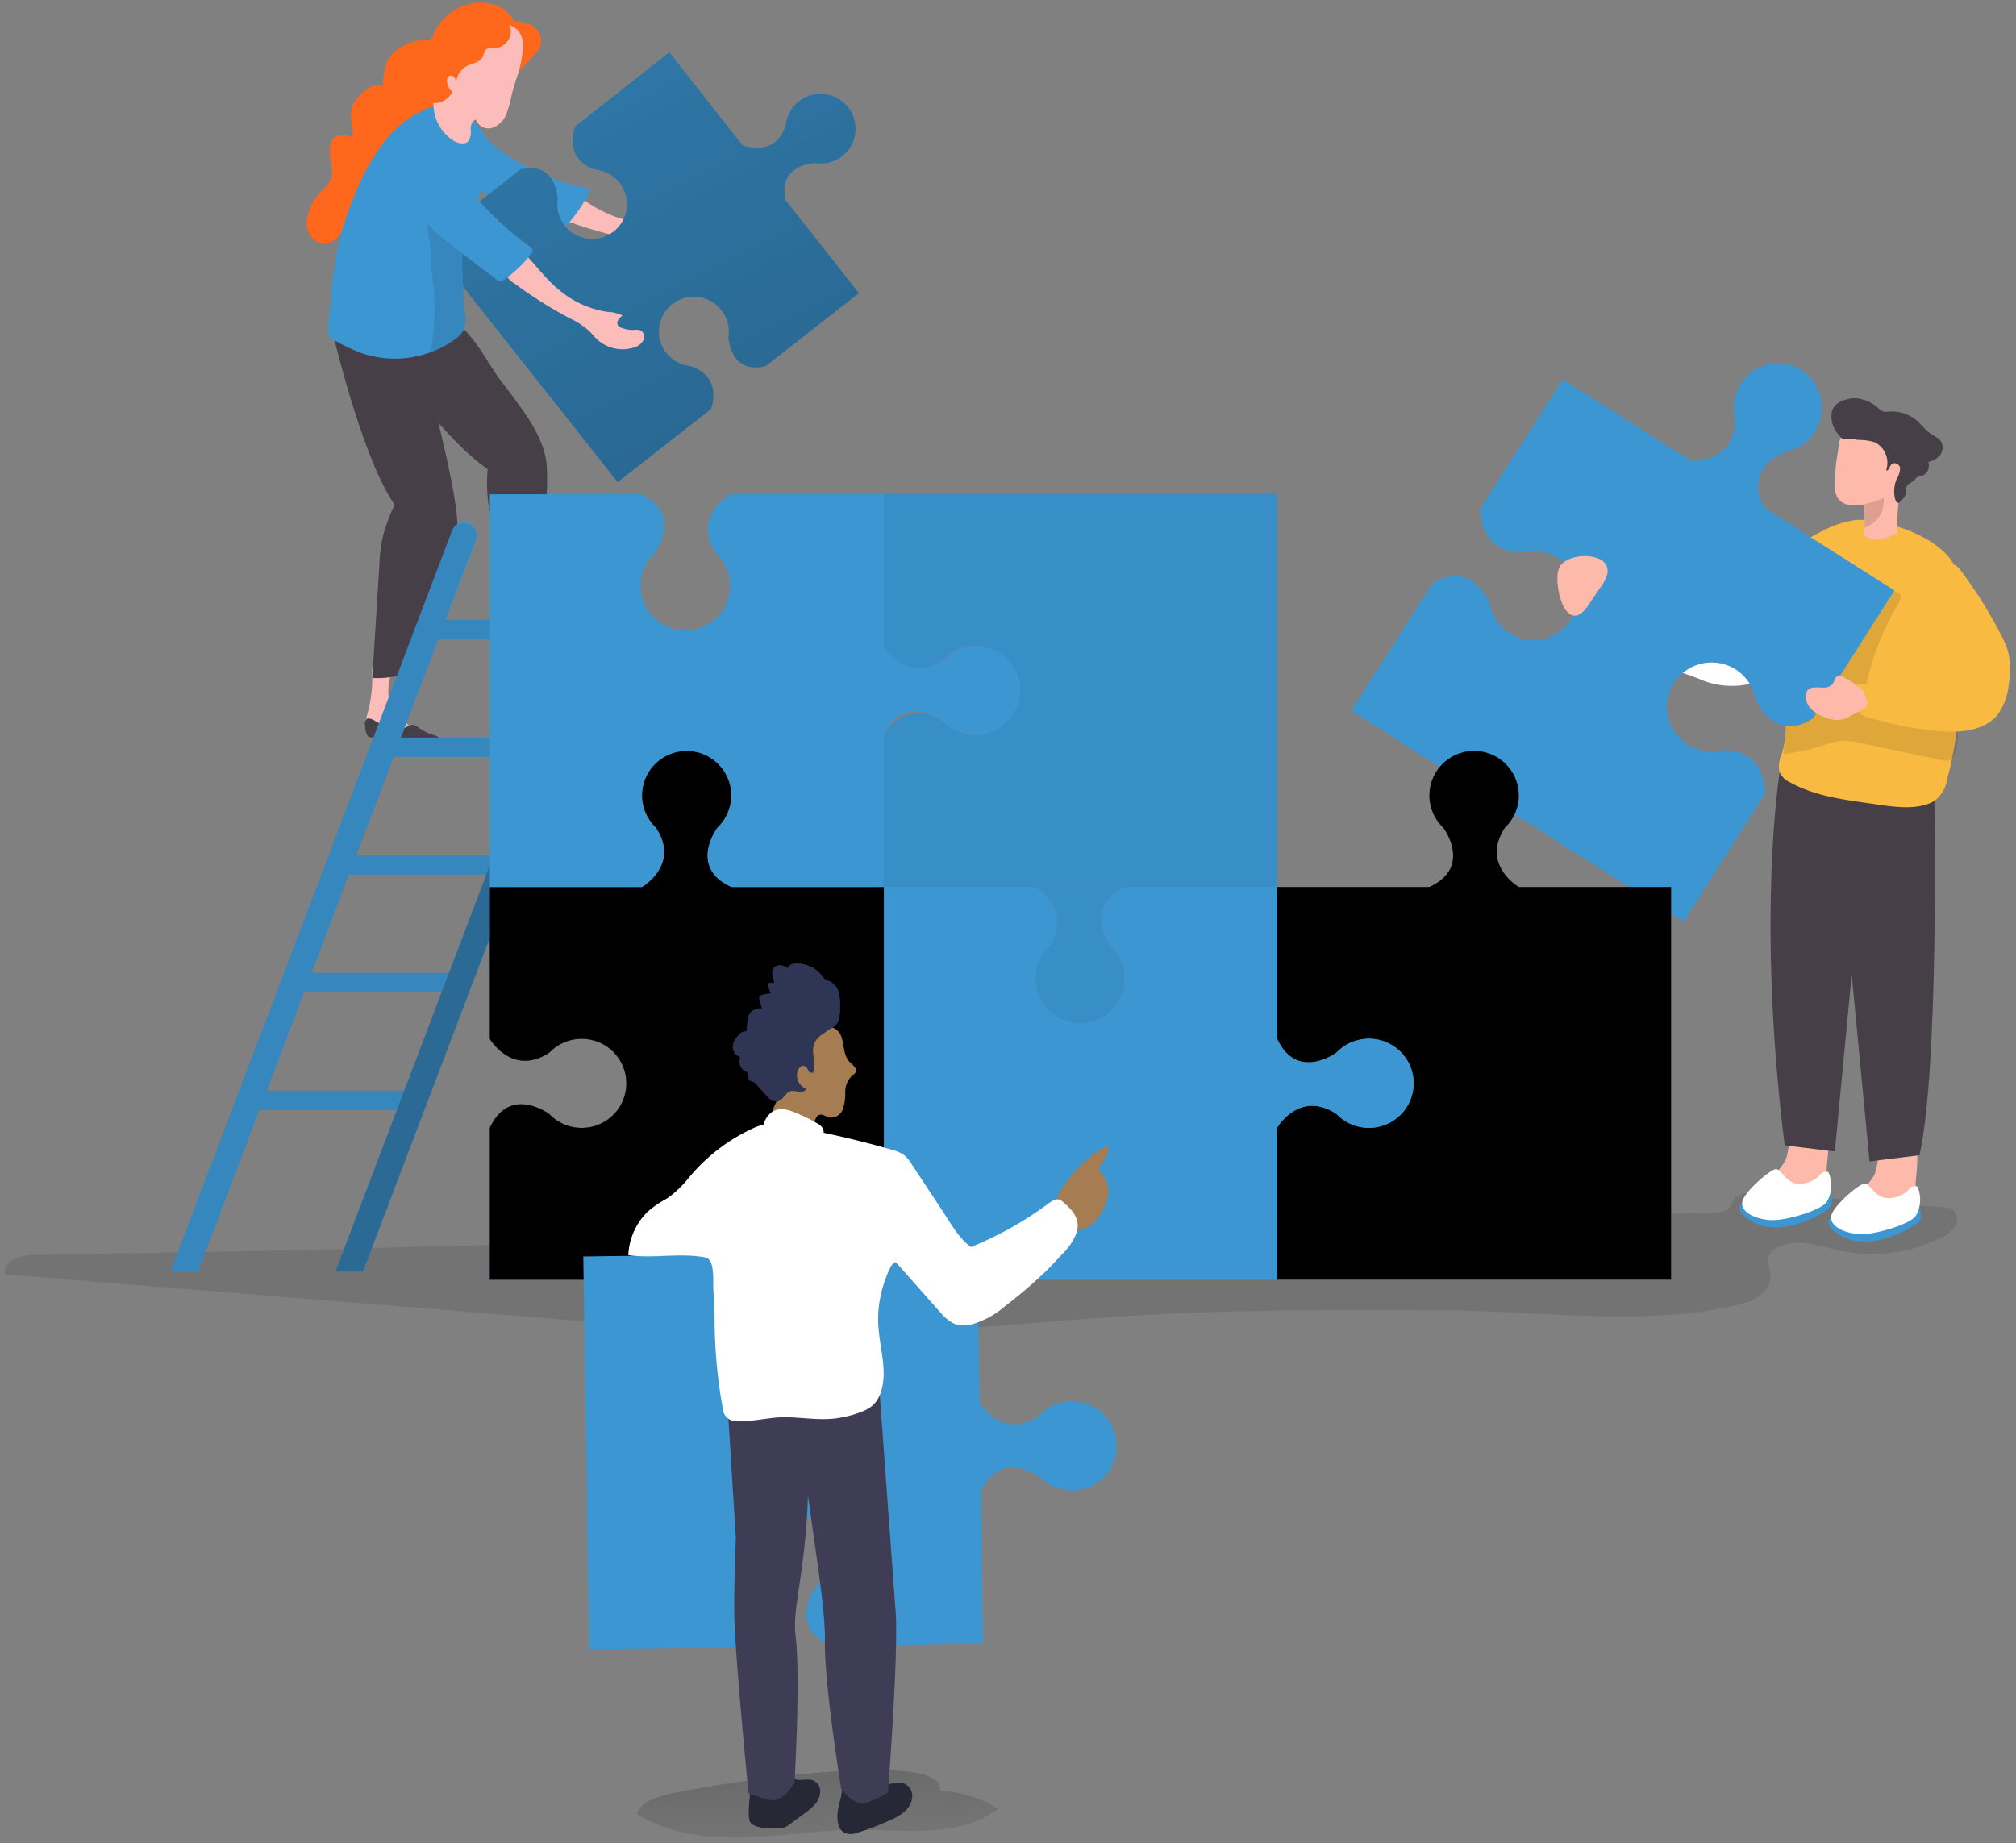 <svg xmlns="http://www.w3.org/2000/svg" xmlns:xlink="http://www.w3.org/1999/xlink" width="456" height="417" fill="none" xmlns:v="https://vecta.io/nano"><rect width="100%" height="100%" fill="#808080" stroke="none"/><style><![CDATA[.B{fill:#3b96d2}.C{opacity:.1}.D{fill:#fcbdba}.E{fill:#473f47}.F{fill:#fdb9a9}]]></style><path d="M149.465 406.371c-2.246.697-4.769 1.835-5.34 4.056 7.071 4.478 15.818 5.506 24.178 5.286s16.702-1.689 25.081-1.744c11.049 0 23.497 1.964 32.373-4.717a26.83 26.83 0 0 0-13.13-4.111c1.639-10.277-56.606-.807-63.162 1.23z" fill="url(#A)"/><path d="M7.508 283.939c-2.983 0-7.108 1.505-6.371 4.386l136.139 11.012c16.021 1.303 32.06 2.588 48.154 2.588 24.307 0 48.504-2.973 72.756-4.368 22.834-1.303 45.705-1.212 68.557-1.101 21.158.11 47.178 3.909 67.729-1.615 3.093-.826 6.205-3.304 6.003-6.479-.092-1.468-.866-2.992-.295-4.35.331-.666.858-1.217 1.51-1.578 4.217-2.588 9.594-.569 14.456.496 7.737 1.676 15.818.652 22.889-2.9 1.325-.55 2.454-1.483 3.241-2.68a2.85 2.85 0 0 0 .381-2.025c-.129-.698-.514-1.324-1.081-1.755-.572-.283-1.203-.427-1.841-.423l-41.672-3.23a9.65 9.65 0 0 0-4.586.404c-1.639.716-1.546 2.625-2.872 3.414-2.155 1.266-7.053.587-9.521.734l-18.967 1.009-37.897 1.524-77.525 1.835-153.301 3.23c-28.635 1.064-57.251 1.248-85.885 1.872z" fill="url(#B)" class="C"/><g fill="#ff681c"><path d="M112.194 1.176a10.51 10.51 0 0 0-7.366.184c-1.517.539-2.904 1.39-4.071 2.496a11.49 11.49 0 0 0-2.705 3.927c-.012.193-.066.381-.156.551a1.36 1.36 0 0 1-.371.438c-.153.118-.33.202-.519.247s-.385.049-.575.012a10.81 10.81 0 0 0-7.255 2.771c-2.32 2.111-2.32 4.698-2.633 7.727-.38-.19-.799-.29-1.225-.29s-.845.099-1.225.29c-.758.373-1.449.869-2.044 1.468a8.41 8.41 0 0 0-2.375 3.028c-.737 2.001.092 4.203.129 6.332.013.095.005.192-.024.284a.66.66 0 0 1-.142.248.61.61 0 0 1-.479 0c-.571-.11-1.086-.404-1.657-.459a2.88 2.88 0 0 0-1.823.673 2.86 2.86 0 0 0-.976 1.676 9.26 9.26 0 0 0 .203 3.946 6.88 6.88 0 0 1-.11 3.909 8.35 8.35 0 0 1-1.713 2.221 11.9 11.9 0 0 0-3.683 7.029c-.108 1.302.243 2.6.994 3.671a3.79 3.79 0 0 0 1.499 1.218c.597.27 1.254.381 1.907.323 3.057-.404 4.125-4.68 7.034-5.689s6.169-4.423 8.047-7.121c1.51-2.166 2.983-4.68 5.524-5.506.836-.177 1.643-.474 2.394-.881.5-.389.913-.876 1.215-1.431 1.052-1.546 1.866-3.241 2.412-5.029.921-3.524 0-7.488 1.713-10.736a7.48 7.48 0 0 1 1.998-2.402 7.5 7.5 0 0 1 2.808-1.379c.866-.22 1.842-.275 2.633-.514 1.002-.288 1.948-.741 2.799-1.34a8.76 8.76 0 0 0 2.823-2.579 8.74 8.74 0 0 0 1.45-3.532c.165-2.588-2.173-4.9-4.457-5.781z"/><path d="M119.726 5.526c.92.354 1.683 1.023 2.152 1.888s.614 1.868.407 2.829a6.19 6.19 0 0 1-1.381 2.074l-3.333 3.671-1.381-5.102c-.143-.957-.618-1.834-1.344-2.478a3.14 3.14 0 0 0-3.112 0c-.976.496-1.842 1.266-2.707 1.835-.239.147-.571.312-.829.165s-.294-.679-.165-1.046c1.583-4.368 7.642-5.579 11.693-3.836z"/></g><path d="M121.991 143.594c.101 1.718.674 3.376 1.657 4.79 1.492 1.836 3.978 2.753 6.04 4.093a1.64 1.64 0 0 1 .545.447 1.63 1.63 0 0 1 .302.636c-.012.224-.09.439-.225.618a1.13 1.13 0 0 1-.53.391 3.28 3.28 0 0 1-1.344.092 53.26 53.26 0 0 0-6.353-.606c-1.068 0-2.302.111-2.983-.715a3.2 3.2 0 0 1-.424-2.349c.189-3.036-.059-6.083-.736-9.048-.226-.724-.308-1.485-.24-2.239a2.04 2.04 0 0 1 .462-.943c.234-.269.535-.472.872-.588a2.06 2.06 0 0 1 1.05-.079 2.05 2.05 0 0 1 .949.453c1.216 1.046.81 3.634.958 5.047zm-34.067 11.361a9.51 9.51 0 0 0 .626 5.028c1.087 2.184 3.352 3.487 5.101 5.213a1.54 1.54 0 0 1 .608 1.229 1.1 1.1 0 0 1-.341.559 1.11 1.11 0 0 1-.598.267c-.449.046-.902-.01-1.326-.165a55.59 55.59 0 0 0-6.114-1.835c-1.05-.184-2.283-.367-2.781-1.285-.302-.767-.302-1.619 0-2.386a31.78 31.78 0 0 0 1.105-9.029c-.075-.754 0-1.515.221-2.24.138-.327.361-.613.644-.829a2.04 2.04 0 0 1 .973-.4c.354-.047.714 0 1.044.135a2.05 2.05 0 0 1 .838.636c1.05 1.229.129 3.689 0 5.102z" class="D"/><g class="E"><path d="M81.221 72.367s17.567 25.988 29.077 33.751c-.222 2.598-.166 5.213.165 7.8.59 4.203 2.634 7.891 3.297 12.021l2.209 13.893c.092.624.276 1.377.884 1.597.365.116.758.116 1.123 0l4.862-1.322a222.68 222.68 0 0 1 .534-25.033 54.98 54.98 0 0 0 .258-10.149c-.811-7.341-6.85-13.893-11.049-19.785-2.523-3.56-5.23-8.883-8.765-11.581-2.947-2.239-7.108-1.175-10.81-.808a25.2 25.2 0 0 1-8.286-.587c-.554-.259-1.164-.376-1.775-.34a3.69 3.69 0 0 0-1.724.542z"/><path d="M74.537 72.202s6.832 30.594 14.732 42.009c-1.148 2.35-2.055 4.81-2.707 7.341a36.06 36.06 0 0 0-.755 6.296l-1.584 25.547a20.55 20.55 0 0 0 7.237-.918l8.986-22.519a31.12 31.12 0 0 0 2.983-11.434c0-7.671-7.366-35.678-8.231-37.091-1.933-3.175-6.187-3.671-9.76-4.698a24.67 24.67 0 0 1-7.495-3.56c-1.123-.698-2.136-1.377-3.407-.973z"/></g><path d="M137.606 48.38a22.02 22.02 0 0 0 11.988 1.835c1.199-.329 2.457-.392 3.683-.184-.534.753-1.05 1.835-.295 2.478a1.61 1.61 0 0 0 .774.257 6.41 6.41 0 0 0 2.946-.312 3.03 3.03 0 0 1 1.437-.312 1.71 1.71 0 0 1 1.05.771c.235.385.307.847.202 1.285-.261.874-.839 1.62-1.621 2.092a8.56 8.56 0 0 1-4.244 1.403 8.57 8.57 0 0 1-4.374-.926l-2.283-1.376a18.45 18.45 0 0 0-4.788-1.432c-4.841-.999-9.599-2.361-14.234-4.074a5.33 5.33 0 0 1-1.943-.903c-.579-.429-1.065-.971-1.427-1.593-.939-2.312.792-6.185 3.554-4.68 3.204 1.854 6.095 4.24 9.575 5.671z" class="D"/><use xlink:href="#M" class="B"/><use xlink:href="#M" fill="url(#C)"/><use xlink:href="#N" class="B"/><use xlink:href="#N" fill="url(#D)"/><path d="M126.245 65.411c3.12 2.721 6.952 4.503 11.048 5.139 1.219.016 2.42.298 3.518.826-.755.569-1.566 1.542-.995 2.294a1.6 1.6 0 0 0 .681.459 6.56 6.56 0 0 0 2.91.514c.493-.075.997-.037 1.473.11a1.69 1.69 0 0 1 .785 1.031 1.68 1.68 0 0 1 .04.659 1.71 1.71 0 0 1-.217.623 3.52 3.52 0 0 1-2.136 1.56 8.5 8.5 0 0 1-4.466.171c-1.477-.342-2.835-1.073-3.931-2.117-.645-.624-1.179-1.34-1.842-1.945a18.01 18.01 0 0 0-4.198-2.698 98.28 98.28 0 0 1-12.522-7.892 5.32 5.32 0 0 1-1.611-1.402c-.437-.571-.753-1.224-.93-1.92-.258-2.496 2.486-5.744 4.732-3.505 2.615 2.643 4.733 5.671 7.661 8.094z" class="D"/><path d="M74.537 76.129a3.39 3.39 0 0 0 1.215.918c1.853 1.053 3.779 1.974 5.764 2.753 5.157 1.84 10.802 1.794 15.929-.129 2.051-.736 3.977-1.782 5.709-3.102.657-.446 1.21-1.028 1.62-1.707.489-1.106.643-2.331.442-3.524-.46-6.185-1.142-12.572 0-18.573.367-2.062.985-4.071 1.842-5.983a46.37 46.37 0 0 0 3.683-8.204 12.19 12.19 0 0 0-.173-5.274 12.21 12.21 0 0 0-2.387-4.71c-2.394-3.047-6.777-5.744-10.644-4.368-4.467 1.677-8.341 4.626-11.141 8.479-3.053 4.315-5.471 9.043-7.182 14.04-.737 1.964-1.455 3.928-2.026 5.946a86.12 86.12 0 0 0-2.357 14.884l-.608 6.277c-.174.771-.063 1.579.313 2.276z" class="B"/><path d="M97.444 79.671c2.051-.736 3.977-1.782 5.709-3.102.657-.446 1.21-1.028 1.62-1.707.489-1.106.643-2.331.442-3.524-.46-6.185-1.142-12.572 0-18.573-.736-.734-1.565-1.395-2.375-2.056-1.842-1.505-4.493-4.478-7.163-4.276a95.21 95.21 0 0 1 1.547 8.534c.387 2.863.239 5.836.7 8.662.611 5.001.493 10.064-.35 15.031a4.83 4.83 0 0 0-.129 1.009z" fill="url(#E)" class="C"/><path d="M119.855 55.776a1.21 1.21 0 0 1 .376.297c.104.123.183.265.231.419.006.305-.106.601-.313.826-1.673 2.354-3.771 4.376-6.187 5.965a1.57 1.57 0 0 1-.81.33 1.53 1.53 0 0 1-.903-.422c-3.682-2.808-7.365-5.506-10.956-8.442-2.322-1.642-4.373-3.636-6.077-5.91a25.43 25.43 0 0 1-2.836-6.589c-2.191-6.882 4.438-9.874 8.876-4.827 5.856 6.68 11.196 13.196 18.599 18.353z" class="B"/><path d="M118.952 153.597a1.4 1.4 0 0 1-.097-.723c.033-.245.13-.477.282-.672.405-.386 1.068-.202 1.583 0 1.139.55 2.329.986 3.554 1.303a5.25 5.25 0 0 0 3.683-.386c.626-.367 1.234-.917 1.952-.862.362.054.707.185 1.013.385a12.43 12.43 0 0 0 3.517 1.193c.516.044 1.014.207 1.455.477.133.094.231.23.276.386 0 .367-.35.642-.7.771-3.83 1.486-8.121.936-12.209.495a4.99 4.99 0 0 0-1.381 0c-.681.129-1.51.477-2.08 0a4.78 4.78 0 0 1-.848-2.367zm-36.368 10.461c-.06-.238-.059-.486.002-.724a1.46 1.46 0 0 1 .348-.634c.46-.331 1.086 0 1.584.201a21.66 21.66 0 0 0 3.37 1.744c1.188.44 2.495.44 3.683 0 .663-.275 1.326-.752 2.044-.606a2.8 2.8 0 0 1 .958.496c1.014.74 2.139 1.316 3.333 1.707a3.28 3.28 0 0 1 1.4.66.57.57 0 0 1 .143.181.56.56 0 0 1 .059.223c0 .367-.405.587-.773.679-3.996 1.01-8.176 0-12.172-1.009-.449-.13-.914-.198-1.381-.202-.681 0-1.547.294-2.062-.33a5 5 0 0 1-.534-2.386z" class="E"/><path d="M116.687 18.116l-.884 3.047a31.33 31.33 0 0 1-1.215 4.515c-.262.735-.681 1.404-1.228 1.961s-1.208.991-1.939 1.269a3.05 3.05 0 0 1-2.257-.163 3.03 3.03 0 0 1-1.518-1.672c-.884.202-1.197 1.285-1.179 2.202a3.92 3.92 0 0 1-.478 2.606c-.829.973-2.45.569-3.536-.128a9.99 9.99 0 0 1-3.674-4.501 9.95 9.95 0 0 1-.543-5.777c.902-4.093.865-8.993 3.204-12.535a11.03 11.03 0 0 1 3.149-2.992c1.085-.792 2.351-1.303 3.683-1.487.933-.055 1.868.02 2.781.22 3.903.661 7.218 1.23 7.236 5.689-.119 2.65-.66 5.264-1.602 7.745z" class="D"/><path d="M111.881 10.903c-.608 0-1.307-.147-1.841.22s-.571 1.193-.903 1.835c-.644 1.193-2.283 1.358-3.517 1.982a4.6 4.6 0 0 0-1.798 1.724 4.58 4.58 0 0 0-.633 2.406 2.78 2.78 0 0 0-.386-1.542c-.074-.11-.169-.205-.281-.277a.97.97 0 0 0-.367-.143c-.131-.022-.266-.018-.395.014s-.25.088-.357.168a1.17 1.17 0 0 0-.276.697 3.07 3.07 0 0 0 .248 1.534 3.09 3.09 0 0 0 .967 1.219 4.59 4.59 0 0 1-1.729 1.907c-.747.458-1.61.695-2.487.681-.554.013-1.095-.169-1.528-.514a2.46 2.46 0 0 1-.589-.991c-1.05-2.936.552-6.075.939-9.176.037-1.095.216-2.181.534-3.23.341-.741.809-1.418 1.381-2 1.719-2.057 3.994-3.58 6.556-4.386 2.467-.679 7.365-.33 9.299 1.615.439.557.716 1.223.802 1.925a3.87 3.87 0 0 1-.316 2.061 3.88 3.88 0 0 1-1.343 1.599c-.585.401-1.27.634-1.979.674z" fill="#ff681c"/><use xlink:href="#O" fill="url(#F)"/><g class="B"><path d="M44.779 287.683h-6.224l63.715-167.672a2.9 2.9 0 0 1 2.707-1.835 2.91 2.91 0 0 1 1.353.33 2.9 2.9 0 0 1 1.044.92c.269.386.438.832.496 1.298a2.89 2.89 0 0 1-.168 1.379L44.78 287.683zm37.326 0h-6.224l64.414-169.544h6.224L82.105 287.683z"/><path d="M130.241 144.622H97.315l1.657-4.368h32.925l-1.657 4.368zm-10.129 26.63H87.187l1.676-4.368h32.925l-1.676 4.368zm-10.109 26.63H77.078l1.657-4.386h32.925l-1.657 4.386zm-10.11 26.612H66.968l1.657-4.368h32.926l-1.658 4.368zm-10.128 26.63H56.84l1.676-4.368h32.907l-1.657 4.368z"/></g><path d="M99.138 144.622l-8.471 22.262h31.175l-1.657 4.368h-31.12l-8.452 22.244h31.102l-1.657 4.368H78.901l-8.452 22.262h31.139l-1.657 4.368H68.791l-8.471 22.262h31.121l-1.676 4.368H58.663l-13.885 36.559h-6.224l63.715-167.672c.276-.575.736-1.044 1.307-1.333a2.92 2.92 0 0 1 1.85-.264 2.91 2.91 0 0 1 1.631.912c.427.475.686 1.077.736 1.713 0 .35-.062.698-.184 1.027l-6.905 18.188h31.102l-1.658 4.368h-31.01z" fill="url(#G)"/><path d="M82.105 287.683h-6.224l64.414-169.544h6.224L82.105 287.683z" fill="url(#H)"/><path d="M390.898 142.713c-.92.776-2.022 1.306-3.204 1.542a7.39 7.39 0 0 1-3.167-.569l-15.321-5.084a5.78 5.78 0 0 0-2.163 3.645c-.232 1.444.093 2.922.911 4.137 1.501 1.64 3.455 2.801 5.616 3.34l10.515 3.762c2.427 1.13 5.075 1.708 7.754 1.692s5.319-.625 7.732-1.783c3.131-1.046 6.574-2.35 8.084-5.286s.406-6.827.848-10.259a43.96 43.96 0 0 0 1.233-6.644c0-1.927-1.583-4.827-3.885-4.423-1.989.349-3.315 3.799-4.364 5.249-2.96 4.08-6.531 7.683-10.589 10.681z" fill="#fff"/><path d="M367.291 137.74c-.16-.413-.405-.788-.718-1.101-.155-.158-.353-.266-.569-.312a1.12 1.12 0 0 0-.647.055c-.201.123-.363.3-.467.511s-.146.448-.122.682c.015.082.013.167-.006.249a.64.64 0 0 1-.104.228c-.111.11-.313 0-.479 0l-5.267-.771c-.189-.038-.386-.024-.568.041a1.07 1.07 0 0 0-.466.326c-.123.149-.203.328-.232.519s-.005.386.069.564c.192.584.485 1.131.866 1.615.902 1.468 1.234 3.395 2.67 4.349.878.512 1.899.725 2.909.606 1.013 0 2.008-.239 3.02-.183a3.18 3.18 0 0 0 1.989-.221 1.71 1.71 0 0 0 .536-.665c.119-.263.169-.552.145-.84a5.72 5.72 0 0 0-.939-2.532l-1.62-3.12zm42.721 114.944c-5.855-1.321-4.714 6.956-6.26 10.039-.98 1.583-2.225 2.987-3.683 4.148a7.48 7.48 0 0 0-2.634 4.716 1.7 1.7 0 0 0 .203.991c.298.364.716.61 1.178.698a13.54 13.54 0 0 0 10.036-.991 7.78 7.78 0 0 0 3.444-3.175c.641-1.494.943-3.111.884-4.735.184-3.451 1.731-10.608-3.168-11.691z" class="F"/><path d="M404.82 269.752s-16.684.716-9.613 5.928 17.623-1.266 18.654-2.459.184-3.23.184-3.23l-9.225-.239z" class="B"/><path d="M413.125 272.046c-1.473 1.836-9.318 4.24-12.798 3.983s-6.593-1.835-6.243-4.093 6.464-7.451 7.624-7.433 2.062 2.68 4.382 3.23c1.037.172 2.101.076 3.09-.277s1.872-.953 2.564-1.741c.207-.276.501-.475.835-.565a1.55 1.55 0 0 1 1.006.069c.485 1.09.697 2.281.617 3.47a7.32 7.32 0 0 1-1.077 3.357z" fill="#fff"/><path d="M430.14 255.951c-5.856-1.358-4.715 6.937-6.261 10.002a16.28 16.28 0 0 1-3.683 4.166c-1.435 1.185-2.374 2.86-2.634 4.699a1.83 1.83 0 0 0 .203 1.009 2.1 2.1 0 0 0 1.179.697 13.61 13.61 0 0 0 10.036-.991c1.445-.693 2.645-1.806 3.443-3.193a10.98 10.98 0 0 0 .884-4.717c.184-3.487 1.731-10.626-3.167-11.672z" class="F"/><path d="M424.947 272.946s-16.684.697-9.613 5.946 17.623-1.285 18.654-2.478.184-3.23.184-3.23l-9.225-.238z" class="B"/><path d="M433.252 275.203c-1.474 1.835-9.318 4.258-12.798 4.001s-6.593-1.835-6.243-4.093 6.464-7.451 7.624-7.341 2.062 2.68 4.382 3.212c1.036.175 2.099.083 3.088-.267a6.15 6.15 0 0 0 2.566-1.734 1.53 1.53 0 0 1 1.841-.495c.466 1.075.668 2.245.588 3.414a7.33 7.33 0 0 1-1.048 3.303z" fill="#fff"/><g class="E"><path d="M415.021 180.465l7.845 82.295 11.306-1.395c4.475-20.078 3.37-80.147 3.37-80.147l-22.521-.753z"/><path d="M422.866 178.244l-7.845 82.276-11.343-1.394c-6.464-52.049-1.123-84.424-1.123-84.424l20.311 3.542z"/></g><path d="M403.586 148.494c-.147-1.505-.553-3.01-.7-4.551a34.37 34.37 0 0 1 .166-9.323c.533-3.293 1.531-6.494 2.965-9.507 1.289-2.606 3.682-3.671 6.297-5.029a22.7 22.7 0 0 1 7.127-2.404c1.754-.16 3.523-.061 5.248.293 5.34 1.01 12.356 3.671 16.002 7.947 2.744 3.139 3.057 7.653 3.149 11.82.11 5.744 0 11.488-.368 17.233 0 .826-.092 1.652-.166 2.496-.297 6.391-1.266 12.733-2.891 18.922-.305 1.933-1.355 3.672-2.928 4.845-4.18 2.422-10.551 1.083-15.063.459-5.985-.845-12.117-1.725-17.42-4.625-1.101-.471-1.991-1.326-2.505-2.404a6.53 6.53 0 0 1 .498-4.02c1.841-5.873.405-12.058.405-18.059 0-1.083.129-2.184.129-3.285.055-.257.055-.532.055-.808z" fill="#f8ba40"/><path d="M422.369 159.121a14.1 14.1 0 0 0 4.622 1.835c4.88 1.413 9.888 2.166 14.731 3.671.33.064.635.216.884.44a1.63 1.63 0 0 1 .258 1.028c.023 1.414-.189 2.821-.626 4.166-.142.672-.529 1.267-1.087 1.67a3.21 3.21 0 0 1-2.191 0l-18.249-3.854a15.46 15.46 0 0 0-3.996-.477 18.83 18.83 0 0 0-4.658 1.156 44.64 44.64 0 0 1-8.6 1.835c.155-3.471.58-6.926 1.271-10.332.267-1.007.65-1.98 1.141-2.9a14.06 14.06 0 0 1 2.063-2.496c2.946-3.065 4.99-6.901 7.973-9.966 1.565-1.615 3.517-2.642 4.898-4.368.553-.697 5.341-6.698 4.88-7.341.921 1.138 3.204 0 4.033 1.175.516.734 0 1.725-.479 2.477a58.4 58.4 0 0 0-7.273 19.087c-.369 1.56-.921 2.111.405 3.194z" fill="url(#I)" class="C"/><path d="M407.49 83.782a10.08 10.08 0 0 1 3.819 4.489c.797 1.842 1.023 3.879.652 5.85a10.07 10.07 0 0 1-2.739 5.214c-1.413 1.428-3.222 2.403-5.194 2.8 0 0-10.46 3.928-4.585 12.994l29.058 18.445-18.415 28.96c-9.097 5.855-13.037-4.569-13.037-4.569a10.04 10.04 0 0 0-2.808-5.183c-1.433-1.41-3.257-2.36-5.237-2.728a10.13 10.13 0 0 0-5.872.664c-1.847.8-3.412 2.133-4.493 3.826a10.04 10.04 0 0 0-1.572 5.678c.056 2.006.714 3.95 1.888 5.581a10.08 10.08 0 0 0 4.699 3.571 10.11 10.11 0 0 0 5.9.336c10.128-.202 9.686 9.837 9.686 9.837l-18.414 28.961-75.205-47.717 18.322-28.704c9.097-5.836 13.038 4.57 13.038 4.57.39 1.975 1.365 3.789 2.799 5.207s3.261 2.375 5.246 2.748 4.037.145 5.891-.655 3.424-2.135 4.51-3.833 1.635-3.681 1.578-5.694a10.05 10.05 0 0 0-1.894-5.597c-1.179-1.636-2.822-2.881-4.718-3.577a10.14 10.14 0 0 0-5.918-.327c-10.128.202-9.667-9.837-9.667-9.837l18.672-29.254 29.077 18.463s10.072.44 9.87-9.654a10.17 10.17 0 0 1-.152-4.048c.221-1.346.711-2.634 1.441-3.788 1.45-2.19 3.7-3.731 6.271-4.297a10.16 10.16 0 0 1 7.503 1.269z" class="B"/><path d="M452.329 143.117c.754 1.31 1.371 2.694 1.842 4.129.595 2.517.657 5.13.184 7.672a13.79 13.79 0 0 1-2.597 6.901c-3.112 3.67-8.673 4.019-13.498 3.56-5.476-.504-10.884-1.586-16.131-3.23-.488-.109-.946-.322-1.344-.624a3.67 3.67 0 0 1-.847-1.689c-.402-1.521-.667-3.075-.792-4.643 5.525-1.578 11.638-.293 17.402-1.138a2.46 2.46 0 0 0 1.128-.277c.348-.181.648-.442.875-.761s.374-.688.43-1.076a2.45 2.45 0 0 0-.113-1.152c-.276-3.231-2.283-6.057-3.222-9.177-.921-3.003-.843-6.221.221-9.176a7.53 7.53 0 0 1 1.581-2.817 7.56 7.56 0 0 1 2.617-1.9c2.302-.753 3.186 1.046 4.456 2.734 2.925 4.016 5.535 8.249 7.808 12.664z" fill="#f8ba40"/><path d="M416.844 153.138a1.55 1.55 0 0 0-.755-.331c-.211.022-.414.1-.585.226a1.19 1.19 0 0 0-.391.49 10.93 10.93 0 0 1-.552 1.156 2.75 2.75 0 0 1-1.002.702c-.382.156-.795.223-1.208.198a12.44 12.44 0 0 0-2.486 0 1.84 1.84 0 0 0-.828.403c-.227.221-.386.501-.461.808a3.84 3.84 0 0 0 .051 1.887c.174.615.498 1.178.944 1.637a8 8 0 0 0 3.222 1.982 6.87 6.87 0 0 0 3.959.477c.735-.213 1.435-.528 2.081-.936l2.689-1.487a1.83 1.83 0 0 0 .589-.44c.589-.734-.221-2.936-.755-3.671a18.84 18.84 0 0 0-4.512-3.101zm-1.804-43.79c0-1.579.129-3.175.294-4.717l.626-4.111a2.78 2.78 0 0 1 .307-1.153c.184-.358.444-.672.761-.92a13.09 13.09 0 0 1 7.053-1.835 6.8 6.8 0 0 1 2.763.379 6.79 6.79 0 0 1 2.375 1.456c.831 1.054 1.325 2.333 1.418 3.671a41.89 41.89 0 0 1-1.031 10.332 43.5 43.5 0 0 0-.424 8.039c-1.305.865-2.804 1.394-4.364 1.542a7.14 7.14 0 0 1-2.136-.349c-.384-.087-.724-.308-.958-.624-.082-.294-.082-.605 0-.899a6.62 6.62 0 0 0 0-.845 26.82 26.82 0 0 0-.092-4.716c.003-.068-.008-.136-.034-.2a.48.48 0 0 0-.113-.167c-.101-.037-.212-.037-.313 0h-.442a11.32 11.32 0 0 1-2.357 0 3.91 3.91 0 0 1-2.468-1.212c-.748-1.068-1.058-2.381-.865-3.67z" class="F"/><path d="M418.317 99.29c-.552 0-1.049.294-1.528 0a6.91 6.91 0 0 1-1.307-1.431 6.06 6.06 0 0 1-1.216-4.056 3.56 3.56 0 0 1 .626-1.835c.409-.493.934-.878 1.529-1.12 1.142-.561 2.413-.808 3.683-.716 1.839.238 3.555 1.055 4.898 2.331a2.69 2.69 0 0 0 1.013.661c.352.074.716.074 1.068 0a9.08 9.08 0 0 1 6.463 1.982c1.031.899 1.842 2.055 2.91 2.845s2.117 1.083 2.67 2.092c.231.469.324.993.268 1.513s-.257 1.013-.581 1.423a4.61 4.61 0 0 1-2.67 1.542c.114.299.168.617.157.936s-.085.634-.218.924-.325.552-.561.768a2.41 2.41 0 0 1-.815.492c-.425.065-.836.201-1.215.404-.258.202-.368.514-.626.715-.608.496-1.4.661-1.657 1.505a4.24 4.24 0 0 0-.092 1.083c-.045.539-.265 1.048-.627 1.45-.239.257-.663.899-1.012.973s-.663-.349-.774-.716c-.432-1.556-.321-3.213.313-4.698.456-.718.722-1.539.774-2.386 0-.844-1.216-1.505-1.842-1.01s-.663 1.689-1.326 1.45c.412-1.186.381-2.48-.085-3.646a5.24 5.24 0 0 0-2.456-2.704c-1.24-.378-2.533-.558-3.83-.532a9.49 9.49 0 0 0-1.842-.202l-.092-.037z" class="E"/><path d="M420.73 114.266c1.828-.347 3.617-.875 5.34-1.578.155 1.446-.194 2.902-.989 4.122s-1.986 2.13-3.375 2.577c.138-1.569.138-3.148 0-4.717a.55.55 0 0 0-.147-.367.47.47 0 0 0-.314 0h-.423l-.092-.037z" fill="#de9f93"/><path d="M363.074 127.462a3.08 3.08 0 0 1 .387 2.771c-.32.919-.786 1.781-1.381 2.551l-2.891 4.258c-.755 1.101-1.842 2.349-3.113 2.239-3.167-.22-4.566-8.405-3.388-10.828 1.363-3.028 8.305-3.579 10.386-.991z" class="F"/><use xlink:href="#P" class="B"/><use xlink:href="#P" fill="url(#J)" class="C"/><g class="B"><path d="M230.637 156.239a10.07 10.07 0 0 1-1.75 5.641c-1.134 1.664-2.741 2.953-4.615 3.701s-3.93.92-5.903.495-3.774-1.429-5.171-2.881c-8.434-5.506-13.461 3.12-13.461 3.12v34.357h89.126v-88.847h-89.126v34.339c4.53 9.8 13.461 3.12 13.461 3.12 1.397-1.453 3.198-2.456 5.171-2.881s4.029-.252 5.903.495a10.12 10.12 0 0 1 4.615 3.701 10.07 10.07 0 0 1 1.75 5.64z"/><path d="M237.321 214.088c-1.461 1.389-2.471 3.183-2.9 5.15s-.256 4.017.495 5.886a10.08 10.08 0 0 0 3.719 4.598 10.13 10.13 0 0 0 5.665 1.731c2.02 0 3.993-.603 5.666-1.731a10.08 10.08 0 0 0 3.719-4.598c.751-1.869.923-3.919.494-5.886a10.05 10.05 0 0 0-2.9-5.15s-6.703-8.902 3.131-13.416h-20.238s8.747 5.01 3.149 13.416z"/></g><path d="M199.737 111.825v34.339c4.53 9.8 13.461 3.12 13.461 3.12 1.394-1.457 3.194-2.463 5.168-2.891s4.03-.255 5.905.493a10.11 10.11 0 0 1 4.614 3.707 10.05 10.05 0 0 1 0 11.293 10.11 10.11 0 0 1-4.614 3.707 10.14 10.14 0 0 1-5.905.492c-1.974-.427-3.774-1.434-5.168-2.89-8.434-5.506-13.461 3.12-13.461 3.12v34.357h34.435s8.729 5.01 3.131 13.416a10.05 10.05 0 0 0-2.9 5.15c-.429 1.967-.257 4.017.494 5.886a10.08 10.08 0 0 0 3.719 4.598c1.673 1.128 3.646 1.731 5.666 1.731s3.993-.603 5.666-1.731a10.08 10.08 0 0 0 3.718-4.598c.751-1.869.924-3.919.495-5.886s-1.439-3.761-2.9-5.15c0 0-6.703-8.901 3.13-13.416h34.472v-88.847h-89.126z" fill="url(#K)"/><g class="B"><path d="M199.737 200.672v88.846h89.126v-34.357s5.028-8.699 13.461-3.12c1.395 1.457 3.195 2.463 5.168 2.891a10.15 10.15 0 0 0 5.906-.493c1.874-.749 3.481-2.039 4.613-3.707a10.05 10.05 0 0 0 0-11.293 10.11 10.11 0 0 0-4.613-3.707 10.14 10.14 0 0 0-5.906-.492c-1.973.427-3.773 1.434-5.168 2.89 0 0-8.931 6.68-13.461-3.12v-34.338h-34.435c-9.833 4.514-3.13 13.416-3.13 13.416 1.461 1.389 2.471 3.183 2.9 5.15s.256 4.017-.495 5.886a10.08 10.08 0 0 1-3.719 4.598 10.13 10.13 0 0 1-5.665 1.731c-2.02 0-3.993-.603-5.666-1.731a10.08 10.08 0 0 1-3.719-4.598 10.05 10.05 0 0 1-.495-5.886c.429-1.967 1.439-3.761 2.9-5.15 5.525-8.406-3.13-13.416-3.13-13.416h-34.472z"/><use xlink:href="#O"/></g><use xlink:href="#O" fill="url(#L)" class="C"/><path d="M230.747 156.258c-.006 2.012-.615 3.976-1.749 5.64s-2.742 2.954-4.616 3.701-3.929.92-5.903.495a10.14 10.14 0 0 1-5.171-2.88s-8.931-6.681-13.461 3.12v34.338h-34.453c-9.834-4.515-3.131-13.416-3.131-13.416a10.06 10.06 0 0 0 2.9-5.151 10.04 10.04 0 0 0-.494-5.885c-.751-1.869-2.046-3.47-3.719-4.599s-3.646-1.731-5.666-1.731a10.13 10.13 0 0 0-5.665 1.731c-1.673 1.129-2.968 2.73-3.719 4.599a10.04 10.04 0 0 0-.495 5.885c.429 1.967 1.439 3.761 2.9 5.151 5.525 8.405-3.13 13.416-3.13 13.416h-34.38v-88.847h34.122c9.833 4.515 3.13 13.416 3.13 13.416-1.461 1.39-2.471 3.184-2.9 5.151a10.05 10.05 0 0 0 .495 5.885 10.08 10.08 0 0 0 3.719 4.599 10.13 10.13 0 0 0 5.665 1.731c2.02 0 3.994-.603 5.666-1.731a10.08 10.08 0 0 0 3.719-4.599 10.05 10.05 0 0 0 .495-5.885c-.429-1.967-1.439-3.761-2.9-5.151-5.525-8.405 3.13-13.416 3.13-13.416h34.785v34.357s5.027 8.699 13.461 3.12a10.14 10.14 0 0 1 5.171-2.88c1.973-.425 4.029-.253 5.903.495a10.12 10.12 0 0 1 4.615 3.7c1.135 1.665 1.744 3.629 1.75 5.641h-.074zm21.84 170.719a10.05 10.05 0 0 1-1.651 5.678 10.1 10.1 0 0 1-4.562 3.779c-1.865.776-3.922.977-5.903.577a10.12 10.12 0 0 1-5.212-2.822s-9.024-6.552-13.406 3.304l.497 34.338-34.454.496c-9.907-4.368-3.333-13.361-3.333-13.361 1.435-1.41 2.413-3.215 2.809-5.184a10.02 10.02 0 0 0-.585-5.861 10.07 10.07 0 0 0-3.779-4.53 10.11 10.11 0 0 0-5.676-1.643c-2.014.029-3.974.658-5.626 1.806a10.06 10.06 0 0 0-3.645 4.637 10.03 10.03 0 0 0-.415 5.877c.454 1.956 1.484 3.732 2.959 5.1 5.727 8.313-2.928 13.452-2.928 13.452l-34.453.496-1.289-88.847 34.122-.477c9.907 4.368 3.333 13.361 3.333 13.361-1.435 1.41-2.413 3.215-2.809 5.183a10.02 10.02 0 0 0 .585 5.862c.778 1.852 2.094 3.43 3.779 4.53a10.12 10.12 0 0 0 5.676 1.643 10.11 10.11 0 0 0 5.626-1.807c1.652-1.148 2.922-2.763 3.645-4.637s.868-3.92.415-5.876a10.05 10.05 0 0 0-2.959-5.1c-5.727-8.314 2.928-13.453 2.928-13.453l34.785-.495.497 34.357s5.156 8.625 13.498 2.918a10.25 10.25 0 0 1 3.352-2.365c1.266-.555 2.631-.85 4.014-.865 2.667-.02 5.233 1.013 7.138 2.874a10.04 10.04 0 0 1 3.027 7.055z" class="B"/><path d="M169.5 411.638v.239c.442 1.119 1.842 1.486 3.02 1.633a25.71 25.71 0 0 0 3.352.147 4.59 4.59 0 0 0 1.583-.22 5.94 5.94 0 0 0 1.308-.789l3.222-2.386a13.91 13.91 0 0 0 2.468-2.166 4.4 4.4 0 0 0 1.068-3.028c-.039-.547-.245-1.069-.59-1.496a2.69 2.69 0 0 0-1.344-.89c-.672-.082-1.352-.082-2.025 0a3.92 3.92 0 0 1-2.188-.353c-.679-.325-1.25-.84-1.642-1.482-.134-.599-.456-1.14-.921-1.542a2.35 2.35 0 0 0-1.51-.184 11.68 11.68 0 0 0-3.278.643c-.532.19-1.015.496-1.413.896a3.78 3.78 0 0 0-.889 1.416 6 6 0 0 0-.147 1.505c.064 1.045.064 2.093 0 3.139-.147 1.304-.221 2.615-.221 3.927a4.31 4.31 0 0 0 .147.991zm31.25.422c-2.17.99-4.403 1.836-6.685 2.533-.908.391-1.925.449-2.872.165a2.89 2.89 0 0 1-.964-.752c-.264-.317-.456-.686-.565-1.083a8.65 8.65 0 0 1-.239-2.478c.141-1.288.406-2.561.792-3.799l.515-3.468.663-4.974 5.801 1.23c.608.128 1.178 2.459 1.547 2.955.269.365.618.664 1.02.877a3.04 3.04 0 0 0 1.3.352 23.64 23.64 0 0 1 2.983-.238 2.98 2.98 0 0 1 1.636 1.021c.416.511.651 1.146.666 1.805-.005.655-.147 1.301-.416 1.898a4.73 4.73 0 0 1-1.149 1.571c-.977.881-2.098 1.589-3.315 2.092l-.718.293z" fill="#262836"/><path d="M200.842 405.6a37.1 37.1 0 0 1-4.733 2.257h-.147c-2.688 1.047-5.69-3.156-5.69-3.156s-3.793-23.345-3.683-33.035c.129-6.644-1.455-16.114-3.83-33.293-.589 17.546-3.573 25.254-2.818 31.549 1.161 9.562-.221 33.311-.221 33.311s-2.541 4.624-5.321 4h-.166a34.7 34.7 0 0 1-4.917-1.504s-3.241-32.705-3.241-41.331.369-16.353.369-16.353l-1.695-27.309 7.219-10.461.589-.238.553-.551 8.01-5.855s0 1.358-.147 3.671l6.224 3.322.589.44.608.147 10.422 1.835 3.683 50.471c.958 8.571-1.657 42.083-1.657 42.083z" fill="#3f3d56"/><path d="M249.898 259.548c.129-.092.283-.143.442-.147.424 0 .442.679.295 1.083-.385 1.126-.944 2.185-1.658 3.138-.231.238-.368.551-.386.881 0 .331.294.569.515.808a6.53 6.53 0 0 1 1.406 2.721c.246 1.004.251 2.053.012 3.06-.51 2.01-1.561 3.844-3.038 5.304a4.37 4.37 0 0 1-1.3 1.108 4.36 4.36 0 0 1-1.628.525c-1.989 0-4.475-2.441-5.267-4.129-.288-.844-.351-1.747-.183-2.622a5.12 5.12 0 0 1 1.141-2.37 26.32 26.32 0 0 1 9.649-9.36zm-57.692-19.271c.644.661 1.638 1.34 1.362 2.203-.147.459-.644.734-1.013 1.064-.908.961-1.398 2.241-1.362 3.561a11.46 11.46 0 0 1-.553 3.872c-.23.619-.667 1.139-1.237 1.473a2.87 2.87 0 0 1-1.893.362c-.755-.201-1.51-.862-2.247-.55s-.736.917-1.031 1.431a4.01 4.01 0 0 1-1.651 1.465 4.03 4.03 0 0 1-2.179.371c-1.477-.222-2.901-.713-4.199-1.45-.551-.219-1.03-.588-1.381-1.065-.214-.465-.266-.988-.147-1.486.455-1.494 1.199-2.885 2.191-4.093a17.53 17.53 0 0 0 2.781-8.13c.147-2.019 0-4.24 1.307-5.8 1.842-2.129 6.022-2.11 8.213-.55s1.013 5.249 3.039 7.322z" fill="#a67c52"/><path d="M189.591 231.138c-.257.503-.645.927-1.124 1.229-.976.569-1.841 1.23-2.725 1.836-.891.585-1.519 1.493-1.749 2.532-.387 1.836.644 3.928 0 5.781-.24.386-.848.147-1.087-.22s-.387-.826-.755-1.046c-.644-.367-1.418.257-1.694.936a3.24 3.24 0 0 0 .09 2.425c.344.766.971 1.371 1.751 1.686-.092.587-.847.826-1.454.753-.6-.165-1.22-.245-1.842-.239-1.381.257-1.841 2.221-3.278 2.423a3.12 3.12 0 0 1-1.349-.411 3.1 3.1 0 0 1-1.026-.966l-1.676-1.835a9.32 9.32 0 0 0-.884-1.01c-.386-.293-1.013-.312-1.326-.66s0-1.175-.331-1.615c-.157-.164-.353-.284-.571-.349a2.35 2.35 0 0 1-1.087-1.134c-.221-.492-.266-1.044-.128-1.564a.62.62 0 0 0 0-.404c0-.183-.258-.257-.442-.348a2.54 2.54 0 0 1-1.055-1.406c-.172-.579-.131-1.2.116-1.751a5.38 5.38 0 0 1 1.178-1.689c.176-.269.425-.483.719-.617a1.7 1.7 0 0 1 .939-.135l.276-2.404c-.007-.408.077-.811.246-1.182s.418-.7.73-.964.678-.454 1.073-.559a2.76 2.76 0 0 1 1.21-.048l-.552-1.982c-.102-.254-.102-.536 0-.789a.99.99 0 0 1 .589-.331c.642-.182 1.303-.293 1.97-.33-.239-.556-.424-1.134-.552-1.725-.042-.085-.058-.181-.045-.275s.053-.182.117-.253a.47.47 0 0 1 .238-.145c.092-.024.189-.02.279.012a2.46 2.46 0 0 0 .737 0l-.387-1.835c-.112-.531-.013-1.083.276-1.542.202-.228.457-.403.743-.509s.594-.139.896-.097c.598.106 1.171.317 1.694.624 0-.642.792-.972 1.437-1.027a7.38 7.38 0 0 1 3.599.711 7.35 7.35 0 0 1 2.809 2.354 3.43 3.43 0 0 0 .405.495 3.14 3.14 0 0 0 .958.404c.522.23.987.574 1.359 1.006a3.82 3.82 0 0 1 .795 1.49 11.32 11.32 0 0 1 .332 3.34 9.14 9.14 0 0 1-.24 2.569c-.036.27-.104.535-.202.79z" fill="#2f3554"/><g fill="#fff"><path d="M180.439 251.95a37.22 37.22 0 0 1 4.456 2.221c.442.236.826.569 1.123.972a1.54 1.54 0 0 1 .282.751c.026.271-.02.544-.134.791-.387.679-1.308.44-2.008.183a27.15 27.15 0 0 0-10.091-1.394c-.229.037-.463.011-.678-.077a1.25 1.25 0 0 1-.537-.419c-.08-.225-.109-.465-.087-.702a1.64 1.64 0 0 1 .216-.674c1.749-3.506 4.603-2.937 7.458-1.652z"/><path d="M243.472 279.002a13.64 13.64 0 0 1-2.892 4.423l-3.682 3.872c-3.026 2.915-6.217 5.654-9.558 8.204a19.56 19.56 0 0 1-7.899 4.221 6.24 6.24 0 0 1-3.573-.22c-.93-.462-1.771-1.083-2.486-1.835-.847-.844-10.68-12.131-10.846-12.131-.558.298-.989.786-1.215 1.376-1.421 2.934-2.3 6.098-2.597 9.342-.119 1.447-.119 2.902 0 4.349.387 4.937 2.118 10.021.405 14.683-.342.985-.909 1.877-1.657 2.606-.721.628-1.551 1.119-2.449 1.45-1.588.647-3.243 1.115-4.935 1.394-.967.178-1.946.282-2.928.312-3.683.147-7.182-.55-10.791-.385-3.057.165-6.095.954-9.207.844-.439.085-.892.075-1.326-.031s-.841-.304-1.191-.582a3.09 3.09 0 0 1-.837-1.025c-.201-.398-.314-.834-.329-1.28a113.4 113.4 0 0 1-1.842-19.803c0-2.312-.129-4.643-.276-6.955-.129-1.964.405-6.956-1.841-7.342-5.709-1.101-11.638.294-17.402-.513a14.66 14.66 0 0 1 4.475-9.929c1.33-1.12 2.774-2.098 4.309-2.918a23.93 23.93 0 0 0 4.714-4.442c3.916-4.819 8.877-8.691 14.51-11.324a12.96 12.96 0 0 1 2.818-.991h.239a1.88 1.88 0 0 1 .424 0c1.232-.103 2.472-.028 3.683.221 8.216 1.358 16.344 3.197 24.344 5.505a8.49 8.49 0 0 1 2.946 1.285c.622.56 1.155 1.21 1.584 1.927l6.703 10.168c1.951 2.899 3.867 6.533 6.739 8.662a79.4 79.4 0 0 0 17.568-9.874c.755-.569 1.731-1.193 2.596-.807.288.128.545.316.755.55 2.118 1.836 3.978 3.855 2.947 6.993z"/></g><defs><linearGradient id="A" x1="182.298" y1="358.452" x2="186.085" y2="431.479" xlink:href="#Q"><stop offset=".01"/><stop offset=".08" stop-opacity=".69"/><stop offset=".21" stop-opacity=".32"/><stop offset="1" stop-opacity="0"/></linearGradient><linearGradient id="B" x1="87797.5" y1="3990.3" x2="87817.9" y2="8577.94" xlink:href="#Q"><stop offset=".01"/><stop offset=".08" stop-opacity=".69"/><stop offset=".21" stop-opacity=".32"/><stop offset="1" stop-opacity="0"/></linearGradient><linearGradient id="C" x1="-63328.9" y1="29010.6" x2="-62763.5" y2="29231.7" xlink:href="#Q"><stop offset=".01"/><stop offset=".08" stop-opacity=".69"/><stop offset=".21" stop-opacity=".32"/><stop offset="1" stop-opacity="0"/></linearGradient><linearGradient id="D" x1="212.154" y1="175.273" x2="53.347" y2="-148.239" xlink:href="#Q"><stop offset=".01"/><stop offset=".08" stop-opacity=".69"/><stop offset=".21" stop-opacity=".32"/><stop offset="1" stop-opacity="0"/></linearGradient><linearGradient id="E" x1="-25419.6" y1="-4605.06" x2="-25689.3" y2="-4407.24" xlink:href="#Q"><stop offset=".01"/><stop offset=".08" stop-opacity=".69"/><stop offset=".21" stop-opacity=".32"/><stop offset="1" stop-opacity="0"/></linearGradient><linearGradient id="F" x1="15244.4" y1="15460.7" x2="15002" y2="36836.9" xlink:href="#Q"><stop offset=".01"/><stop offset=".08" stop-opacity=".69"/><stop offset=".21" stop-opacity=".32"/><stop offset="1" stop-opacity="0"/></linearGradient><linearGradient id="G" x1="15283.3" y1="26884.2" x2="7078.78" y2="29475.8" xlink:href="#Q"><stop offset=".01"/><stop offset=".08" stop-opacity=".69"/><stop offset=".21" stop-opacity=".32"/><stop offset="1" stop-opacity="0"/></linearGradient><linearGradient id="H" x1="9325.24" y1="24610.5" x2="-2009.26" y2="27318.7" xlink:href="#Q"><stop offset=".01"/><stop offset=".08" stop-opacity=".69"/><stop offset=".21" stop-opacity=".32"/><stop offset="1" stop-opacity="0"/></linearGradient><linearGradient id="I" x1="11729.6" y1="3905.25" x2="14248.7" y2="9891.92" xlink:href="#Q"><stop offset=".01"/><stop offset=".08" stop-opacity=".69"/><stop offset=".21" stop-opacity=".32"/><stop offset="1" stop-opacity="0"/></linearGradient><linearGradient id="J" x1="15385.1" y1="16293.3" x2="40173.8" y2="29241" xlink:href="#Q"><stop offset=".01"/><stop offset=".08" stop-opacity=".69"/><stop offset=".21" stop-opacity=".32"/><stop offset="1" stop-opacity="0"/></linearGradient><linearGradient id="K" x1="17951" y1="30390.8" x2="24952" y2="2344.38" xlink:href="#Q"><stop offset=".01"/><stop offset=".08" stop-opacity=".69"/><stop offset=".21" stop-opacity=".32"/><stop offset="1" stop-opacity="0"/></linearGradient><linearGradient id="L" x1="15420" y1="10755.7" x2="14335" y2="46309.9" xlink:href="#Q"><stop offset=".01"/><stop offset=".08" stop-opacity=".69"/><stop offset=".21" stop-opacity=".32"/><stop offset="1" stop-opacity="0"/></linearGradient><path id="M" d="M114.736 35.202a51.51 51.51 0 0 0 17.972 7.341c.276 0 .608.184.681.459a.71.71 0 0 1-.128.532 32.92 32.92 0 0 1-4.917 7.249c-.21.278-.481.504-.792.661-.306.089-.627.116-.943.078a2.36 2.36 0 0 1-.898-.298 146.36 146.36 0 0 1-12.154-5.506c-3.529-1.543-6.673-3.843-9.207-6.736-1.264-1.501-2.013-3.366-2.136-5.322 0-2.166 1.988-6.057 4.732-4.992 1.234.477 2.32 2 3.26 2.863 1.433 1.315 2.945 2.541 4.53 3.671z"/><path id="N" d="M191.819 24.264c.983 1.236 1.571 2.74 1.685 4.314s-.25 3.146-1.045 4.51a7.87 7.87 0 0 1-3.412 3.141c-1.428.682-3.029.919-4.594.68 0 0-8.71.202-6.74 8.387l16.573 21.032-21.103 16.518c-8.213 1.964-8.415-6.717-8.415-6.717.225-1.558-.024-3.148-.714-4.564s-1.791-2.593-3.159-3.38-2.942-1.146-4.518-1.032-3.081.696-4.321 1.671-2.159 2.298-2.637 3.799-.493 3.11-.045 4.619 1.341 2.85 2.562 3.849 2.714 1.61 4.287 1.755c7.495 2.459 4.586 9.727 4.586 9.727l-21.103 16.518-42.888-54.27 20.901-16.518c8.212-1.964 8.415 6.717 8.415 6.717-.195 1.287-.067 2.602.374 3.828a7.85 7.85 0 0 0 2.152 3.192 7.89 7.89 0 0 0 3.414 1.791c1.27.306 2.595.293 3.858-.039a7.89 7.89 0 0 0 3.378-1.859 7.85 7.85 0 0 0 2.087-3.234c.416-1.234.518-2.551.297-3.834s-.759-2.491-1.565-3.515a7.98 7.98 0 0 0-2.457-2.05 8.01 8.01 0 0 0-3.067-.923c-7.421-2.441-4.512-9.782-4.512-9.782l21.306-16.756 16.573 21.051s7.366 2.9 9.76-4.57a7.86 7.86 0 0 1 1.792-4.253c1.01-1.207 2.36-2.086 3.875-2.522s3.127-.41 4.628.074 2.821 1.406 3.792 2.645z"/><path id="O" d="M110.795 289.518V255.18c4.53-9.801 13.461-3.12 13.461-3.12 1.394 1.456 3.194 2.463 5.168 2.89a10.14 10.14 0 0 0 5.905-.493 10.1 10.1 0 0 0 4.614-3.706 10.06 10.06 0 0 0 0-11.294 10.1 10.1 0 0 0-4.614-3.706 10.14 10.14 0 0 0-5.905-.493c-1.974.427-3.774 1.434-5.168 2.89-8.434 5.506-13.461-3.12-13.461-3.12v-34.356h34.453s8.729-5.011 3.131-13.416c-1.461-1.39-2.471-3.184-2.9-5.151a10.04 10.04 0 0 1 .494-5.885c.751-1.869 2.047-3.471 3.719-4.599s3.646-1.731 5.666-1.731 3.993.603 5.666 1.731 2.968 2.73 3.719 4.599a10.04 10.04 0 0 1 .494 5.885c-.429 1.967-1.439 3.761-2.9 5.151 0 0-6.703 8.901 3.131 13.416h34.453v88.846h-89.126z"/><path id="P" d="M377.99 200.672v88.846h-89.127v-34.357s5.028-8.699 13.461-3.12c1.395 1.457 3.195 2.463 5.168 2.891a10.15 10.15 0 0 0 5.906-.493 10.1 10.1 0 0 0 4.613-3.707 10.05 10.05 0 0 0 0-11.293 10.11 10.11 0 0 0-4.613-3.707 10.14 10.14 0 0 0-5.906-.492c-1.973.427-3.773 1.434-5.168 2.89 0 0-8.931 6.68-13.461-3.12v-34.338h34.454c9.833-4.515 3.13-13.416 3.13-13.416-1.461-1.39-2.471-3.184-2.9-5.151a10.05 10.05 0 0 1 .495-5.885 10.08 10.08 0 0 1 3.719-4.599c1.673-1.128 3.646-1.731 5.666-1.731a10.13 10.13 0 0 1 5.665 1.731 10.08 10.08 0 0 1 3.719 4.599 10.05 10.05 0 0 1 .495 5.885c-.429 1.967-1.439 3.761-2.9 5.151-5.525 8.405 3.13 13.416 3.13 13.416h34.454z"/><linearGradient id="Q" gradientUnits="userSpaceOnUse"/></defs></svg>